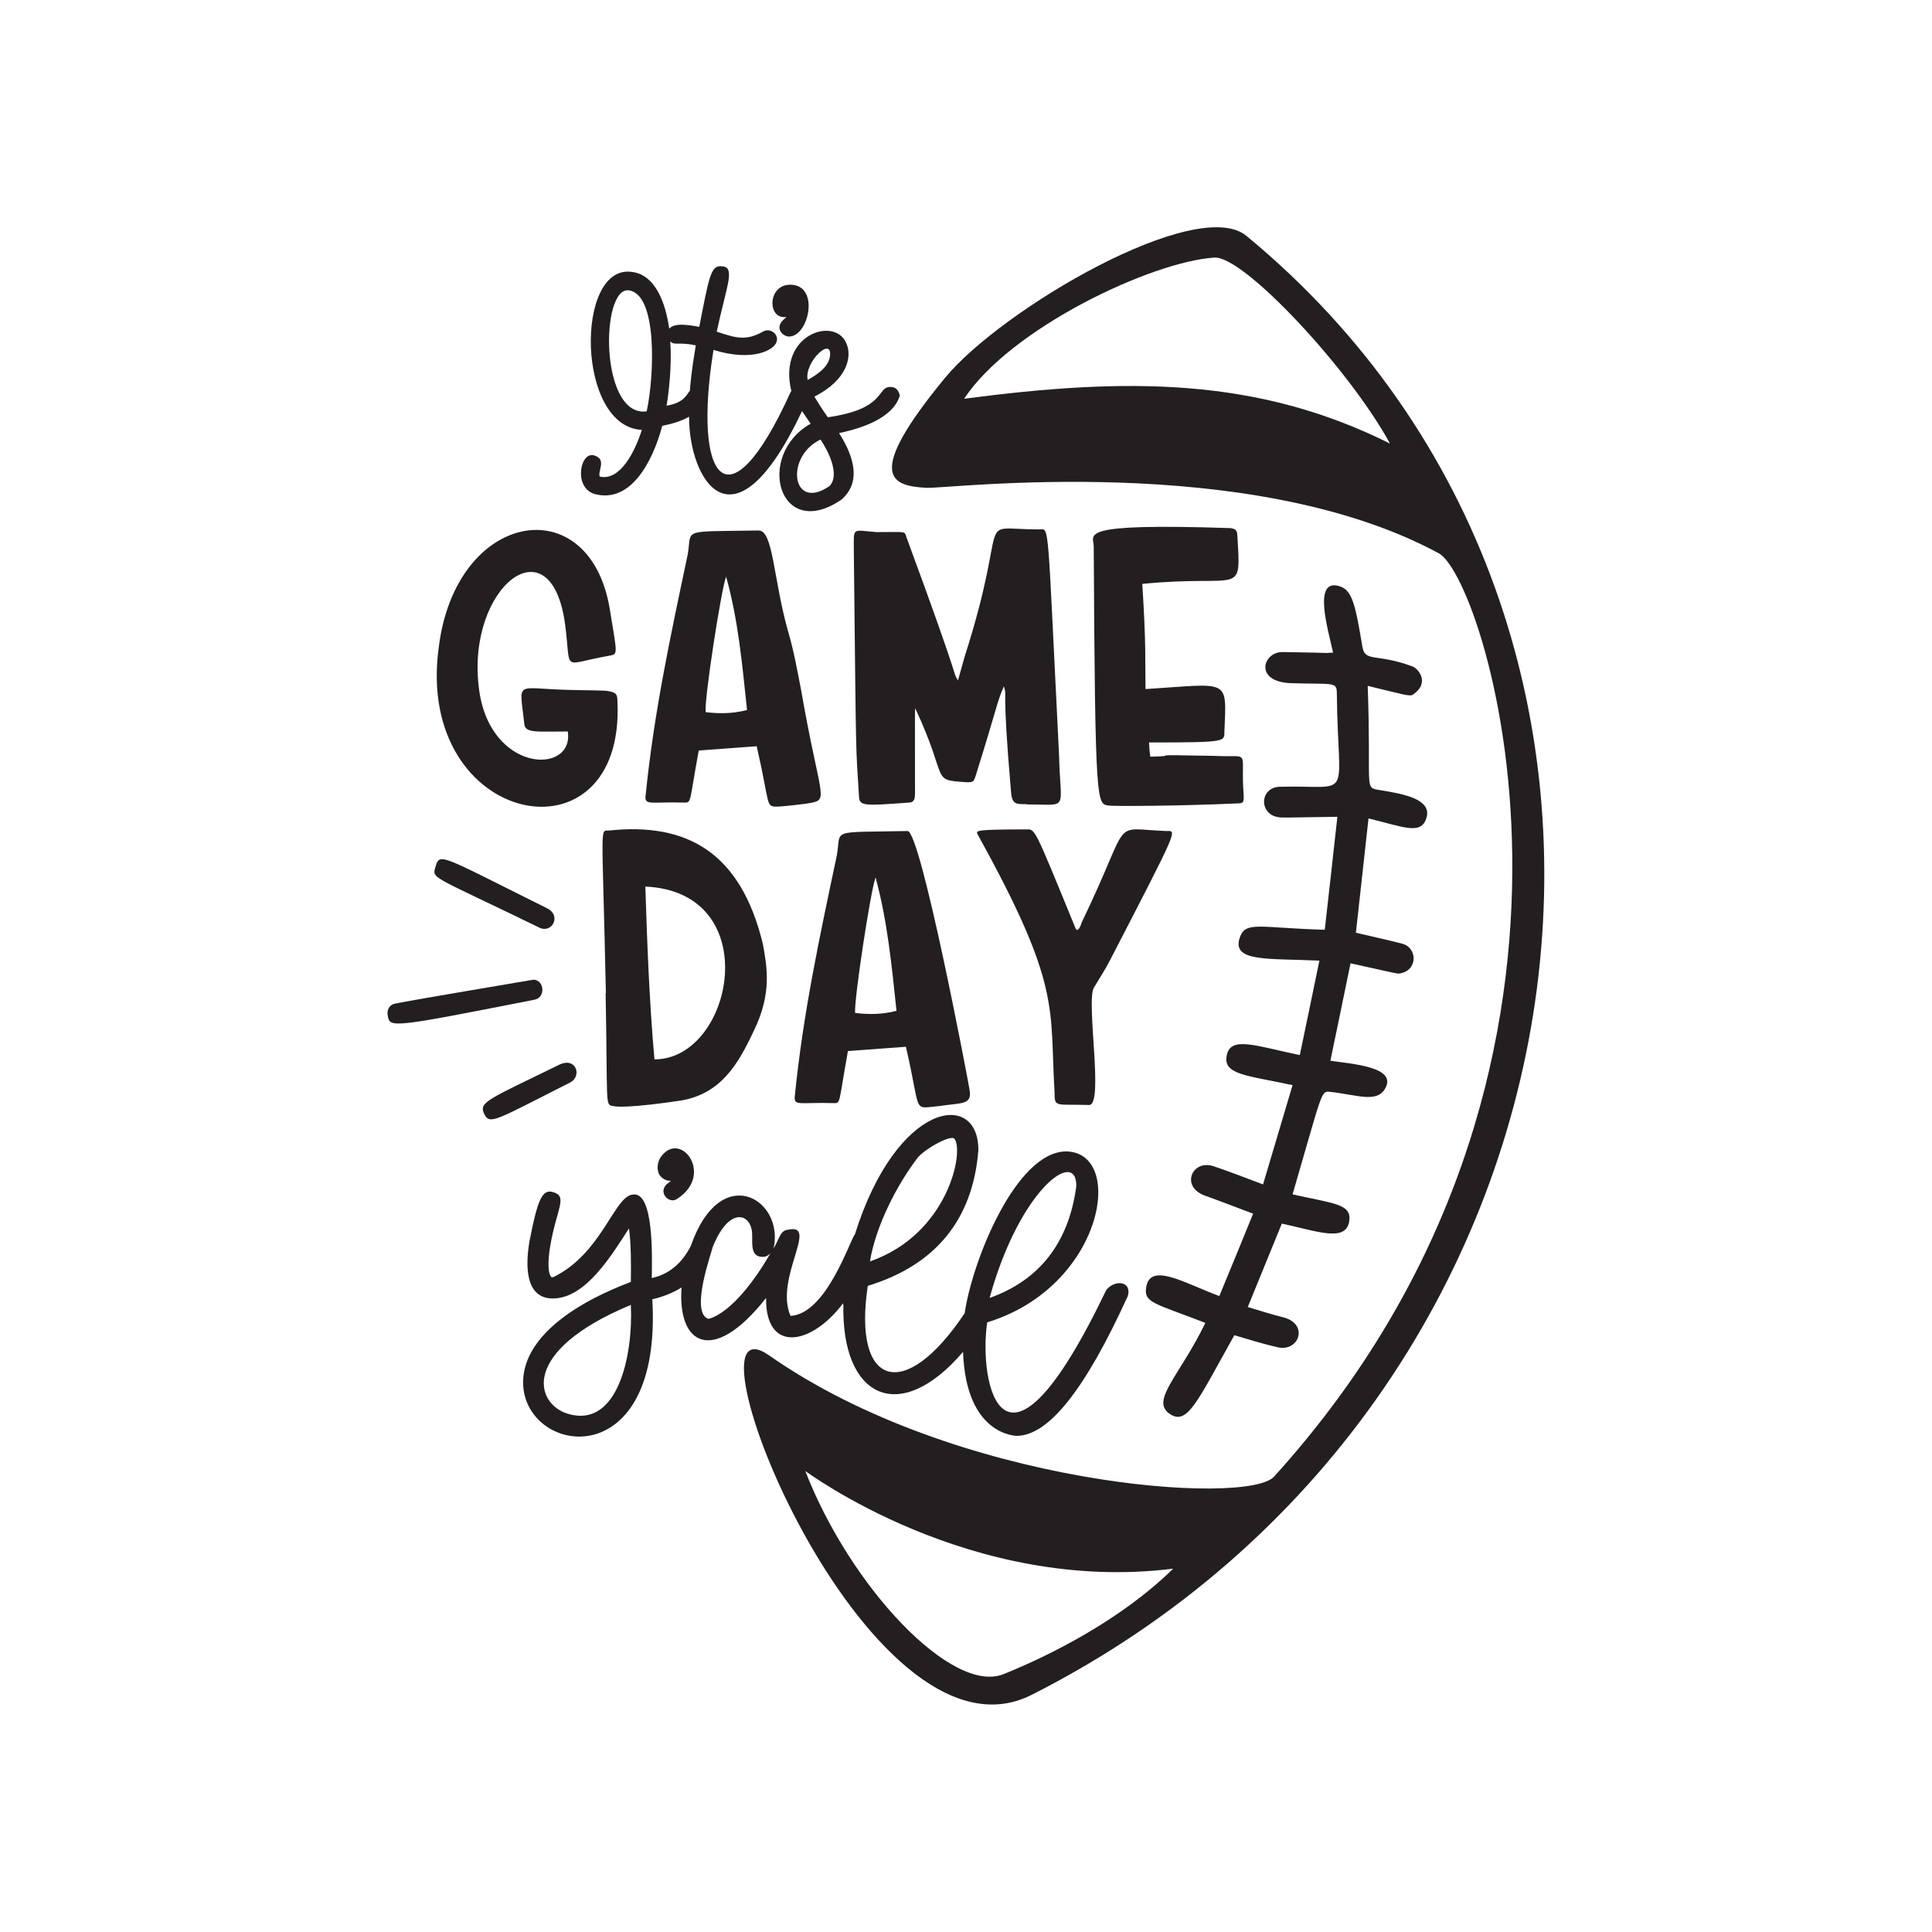 <?xml version="1.0" encoding="utf-8"?>
<!-- Generator: Adobe Illustrator 23.0.3, SVG Export Plug-In . SVG Version: 6.00 Build 0)  -->
<svg version="1.1" id="Layer_1" xmlns="http://www.w3.org/2000/svg" xmlns:xlink="http://www.w3.org/1999/xlink" x="0px" y="0px"
	 viewBox="0 0 720 720" style="enable-background:new 0 0 720 720;" xml:space="preserve">
<style type="text/css">
	.st0{fill:#231F20;}
</style>
<g>
	<g>
		<path class="st0" d="M384.5,631.6c216.4-109.5,257.1-397.7,80-543.7c-18.4-15.2-91.1,27.2-112.3,52.9c-30.5,37-19.9,40.3-6.9,41
			c8.3,0.4,120.4-13.7,190.9,24.4c17.9,9.7,75.6,193-61.4,344.1c-9.9,11-118.7,3.5-188.2-45.2C251.3,480.5,322.9,662.9,384.5,631.6z
			 M359.3,148.6c17.4-26.4,70.1-51.2,93.3-52.6c10.9-0.7,50.4,41.7,65.4,69.3C468.5,140.6,420.2,140.6,359.3,148.6z M300.1,548.2
			c0.3,0.1,61.4,45.9,137.1,36.4c-19.3,19-46,32.4-63.2,39.3C354.9,631.6,317,591.7,300.1,548.2z"/>
		<path class="st0" d="M449.2,493c-9.5,19.7-20.6,28.9-13.3,33.9c6.6,4.5,10.2-4.5,24.1-29.3c5.5,1.6,10.8,3.3,16.2,4.5
			c8,1.8,11.7-8.8,1.9-11.2c-4.4-1.1-8.7-2.5-13.1-3.8c4.4-10.8,8.6-21.1,12.7-31.1c13.4,2.9,23.8,7,25.1-0.8
			c1.1-6.6-5.7-6.6-21.1-10.1c11.1-38,10.5-38.6,13.9-38.2c9.6,1,17.2,4.2,20.4-0.9c5.4-8.5-12.6-9.5-20.2-10.7
			c2.6-12.4,5-24.2,7.5-36.3c18.1,4,17.3,3.9,18.2,3.8c7-1,6.8-9.6,1.1-11.1c-5.7-1.5-11.5-2.7-17.3-4.1c1.6-14.2,3.1-28.2,4.7-42.6
			c13.1,3.2,19.4,6.2,21.5,0.1c2.6-7.5-9.1-9.3-17.5-10.7c-5.8-0.9-2.9-0.3-4.3-38.8c13.6,3.3,15.7,4,16.8,3.3
			c6.8-4.6,1.7-9.9,0-10.5c-13.7-5.1-17.8-1.4-18.8-7.5c-2.6-15.7-3.8-20.9-8.4-22.4c-10.4-3.4-4.2,16.7-2.5,24.7
			c-5.2,0.3,2.5,0.1-18.8-0.2c-7.4-0.1-10.8,11.1,3.1,11.6c15.8,0.5,17.1-0.7,17.1,3.8c0.4,41.1,6.7,34.1-21.2,34.8
			c-7.6,0.2-7.9,10.1-0.8,11.3c1.5,0.3,1.2,0.2,22.2-0.1c-1.6,14.4-3.1,28.1-4.7,42.1c-24.6-0.7-29.6-3.4-31.7,3
			c-3,9.1,10.5,7.6,29.7,8.5c-2.5,12-4.8,23.4-7.3,35.2c-16.7-3.5-25.7-7.1-27.2,0c-1.6,7.3,7.2,7.5,24.5,11.2
			c-3.8,12.7-7.4,24.8-11,37c-6.7-2.5-12.5-4.8-18.5-6.8c-8-2.6-12.4,7.7-3.1,11c5.9,2.1,11.7,4.4,17.9,6.7
			c-4.3,10.6-8.4,20.6-12.6,30.7c-13-4.8-26.1-13-27.3-2.9C426.4,485.5,430.3,485.7,449.2,493z"/>
	</g>
	<path class="st0" d="M230.1,261.4c3,62.1-75.7,46.9-66.6-20.1c6.3-51.2,56.1-59.4,63.7-14.6c2.9,17.8,3.2,17-0.3,17.7
		c-18,3.1-13.9,6.6-16.3-11.7c-5.2-38.7-36.6-14.1-32.2,23.1c3.5,32.4,35.7,33.2,33.2,16.8c-11.6,0-15.9,0.7-16.2-2.8
		c-1.8-16.6-3.8-13.2,16.3-12.7c6.2,0.2,13.8,0.1,15.2,0.5C229.6,258.1,230.1,258.7,230.1,261.4z M302.3,299.2
		c-1.9,0.4-10.7,1.4-12.7,1.4c-4.4,0-2.5-0.3-7.6-22.5l-21.6,1.6c-3.6,19.5-2.6,19.4-5.4,19.4c-12.2-0.4-14.9,1.3-14.4-2.6
		c3.1-30.9,9.2-59.1,15.7-89.9c1.7-9.7-3.2-8.4,26.3-8.9c5.6-0.3,5.5,17.8,11.1,37.6c2.1,7.1,3.4,14.4,4.8,21.6
		C305.4,296.5,309,297.9,302.3,299.2z M278.4,264.6c-1.8-16.8-3.2-33.2-7.8-49.7c-1.8,4.5-8.3,46.5-7.6,50.5
		C268,266,273.1,266,278.4,264.6z M387.3,197.3c-25.2,0-10.2-7.5-27.8,47.4l-2.5,8.9c-2.5-4.4,2.5,5.4-19.2-53.4
		c-0.8-2.4,0.1-1.9-11.1-1.9c-9.4-0.7-8.5-2.2-8.5,7.4c0.9,83.6,0.7,70.3,1.9,90.8c0.2,3.9,1.2,3.9,18.6,2.6c2.2,0,2.3-1.8,2.3-3.8
		c0-30.5-0.1-30.3,0.1-31.3c12.7,27.1,5.4,26.6,19,27.5c2.6,0.1,2.8-0.1,3.6-2.7c8-25.5,7.7-26.8,10.4-33c1.4,4.2-0.9-1.8,2.7,39.5
		c0.4,5.5,3,4,6.5,4.5c15.2,0,11.9,2.6,11.4-17.9C390.2,192.1,391.2,197.3,387.3,197.3z M452.7,281.7c-30.1-0.6-10.5,0-24,0.3
		c-0.3-1.9-0.4-3.4-0.5-5.3c29.8,0,27.9-0.4,28.1-4.1c0.8-20.1,2.2-17.8-29.4-15.8c-0.2-11.4,0.3-15.4-1.2-39.2
		c37.4-3.7,36.8,5.4,35.4-18.3c-0.1-1.7-0.8-2.3-2.7-2.5c-58-1.9-50.8,2.3-50.8,6.9c0.5,96.9,1.2,95.7,5.4,96.5
		c1.6,0.3,26.9,0.2,48.2-0.8c2.1,0,2.3-0.4,2.3-2.6C462.1,278.6,466.8,282.4,452.7,281.7z"/>
	<path class="st0" d="M227.1,309.5c-3.7,0.4-2.7-4.9-1.3,60.7h-0.1c0.8,42.5-0.3,41.4,2.8,42c5,1,22.8-1.7,25.5-2.1
		c14.7-2.6,21.1-13.5,26.9-25.9c6.9-14,4.9-24.1,3.4-32.4C276,317.5,255.9,306.5,227.1,309.5z M243.9,394.8
		c-1.9-21.2-2.7-42.6-3.4-64.4C285.5,332.4,273.4,394.8,243.9,394.8z M338.2,309.7c-29.5,0.6-24.6-0.9-26.3,8.9
		c-6.4,30.3-12.6,58.9-15.7,89.9c-0.5,3.9,2.2,2.2,14.4,2.6c2.8,0,1.8,0.5,5.4-19.4l21.6-1.6c5.9,25.2,2.1,23,12.4,22.1
		c8.5-1.3,12.4-0.3,11.3-6.2C360.8,402.7,343.1,309.5,338.2,309.7z M318.7,377.5c-0.6-4,5.8-46,7.6-50.5c4.5,16.6,6,32.9,7.8,49.7
		C328.8,378.1,323.7,378.1,318.7,377.5z M413.9,357.4c-1.8,3.6-4.1,7.1-6.2,10.6c-3.1,5,3.8,43.8-1.8,43.8
		c-12.6-0.4-12.9,1.1-12.9-4.8c-1.9-31.8,2.7-39.4-28.7-96.1c-0.4-1.3-1.6-1.8,17.9-1.8c3.7,0,2.7-2,18.6,36.8
		c0.7,1.7,1.8-0.3,2.3-2.1c19.3-39.9,10.1-34.9,31.5-34.1C438.6,309.7,439.7,307.5,413.9,357.4z"/>
	<g>
		<path class="st0" d="M250.1,440c-1.2,1.1-2.2,1.3-2.8,3.3c-0.5,2.8,2.9,5.3,5.3,3.3c13.3-8.8,1.5-24.9-5.8-16.1
			c-2.2,2.5-2,5.8-1,7.4C246.8,439.3,248.4,440.2,250.1,440z"/>
		<path class="st0" d="M412.3,480.7L412.3,480.7l-0.1,0.2c-38.7,80.7-47.6,34-44.3,11.9c43.3-13.2,51.8-63.4,29.4-63.7
			c-18.6,0.1-34.9,40.5-37.8,60.3c-22.4,33.6-41.8,27.5-36.1-10.2c25.2-7.7,39.1-24.6,41.2-50.4c0.3-22.8-30.4-18.6-46,31.2
			c-1.8,2-10.6,29.7-24,30.4c-6.1-14.1,10.9-34.8-1-32.1c-2.8,0.4-2.7,2.3-5.3,7c4.1-18.5-19.8-32.7-30.8-1.1
			c-3.3,6.6-8.2,10.7-14.6,12.1c0.1-7.4,0.9-32.7-7.2-31.1c-6.8,0.7-11.5,22.1-29.6,30.8c-0.4,0-0.6-0.1-0.7-0.1
			c-1.7-2.2-0.8-9-0.3-11.8c2.3-13.5,6.6-18.2,1.1-19.8c-4.2-1.4-5.9,3-8.9,18.4c-1.7,10.1-1.1,21.2,8.7,21.2
			c12.3,0,21.9-16.1,28.4-26.1c0.8,5.6,0.8,13.6,0.7,19.9c-0.7,0.6-41.7,13.8-40.1,39c2,25.9,51.9,32.9,48.1-32.5
			c4-0.9,7.7-2.4,10.9-4.4c-1.6,21.4,11.7,29.1,31.5,3.9c-0.3,20.5,16.6,18,28.7,2c0,0.3,0,0.5,0.1,0.6
			c-0.7,34.6,20.9,45.2,44.6,17.5c1.1,31.3,19.8,31.2,19.9,31.3c11.9,0,25.5-17,41.5-52.1C421.9,477.5,415.6,476.7,412.3,480.7z
			 M401.1,442.1c-2.8,21-13.7,35-32.3,41.6C380,443,401.4,427.7,401.1,442.1z M355.7,424.4c3.7,4.7-2.4,35.6-31.5,45.7
			c2.2-13.4,10.2-28.7,17.6-38.4C344.3,428.3,354.4,422.7,355.7,424.4z M264,491.5c-7.1-2.3,1.5-25.5,1.5-26.5
			c5.7-14.5,13.2-13.2,14.6-6.9c0.8,3.6-1.3,10.3,4.1,10.3c1.2,0,2.1-0.5,2.9-1.3C273.7,490.2,264.2,491.4,264,491.5z M211.7,526.9
			c-12.4-3.7-18-23.4,23.4-40.6C236,505.2,230.2,532.4,211.7,526.9z"/>
	</g>
	<g>
		<path class="st0" d="M293.1,118.1c-1.1,1.2-2.1,1.5-2.6,3.5c-0.2,1.5,0.8,3.3,3.1,3.8c7.7,0.8,12.3-19.3,0.9-19.3
			C285.9,106.1,285.9,119.3,293.1,118.1z"/>
		<path class="st0" d="M331.8,144.2c-5.2,0-1.4,8.2-23.3,11.3c-0.5-0.7-2.7-3.8-5-7.7c12.5-6.3,14.2-15.2,11.8-20.1
			c-4.4-9.8-25.5-3.1-20.4,18c-0.1,0.2-0.2,0.3-0.3,0.5c-23.4,51.6-36.5,32.4-28.7-15.8c14.8,4.6,22.7-0.1,23.5-3
			c1-2.9-2.5-5.4-5.1-3.8c-6.4,3.6-10.2,2.3-17.2,0c3.9-18.1,7.3-24.4,1.4-24.4c-3.6,0-4.3,4.1-7.9,22.6c-3-0.5-9.2-1.8-11.2,0.7
			c-1.3-9.2-5-20.3-14.2-21.2c-20.9-2.5-20.4,57.8,4,58.9c-2.4,7.6-7.9,19.2-15.7,17.4l0,0c-0.8-2,2.5-6.2-1.6-7.7
			c-5.6-2.6-8.5,11.8-0.3,14.2c13.4,3.6,21.6-11.9,25.2-25.4c4-0.8,7.4-1.9,10-3.4c-0.1,22.9,16.2,52.7,42.1-2.1
			c0.7,1.1,2,2.9,3.2,4.7c-20.7,11.7-11.9,44.2,11.5,28.3c7.6-6.7,4.5-16.3-0.9-24.8c21.4-4.5,22.1-13.3,22.7-14
			C335.1,147.5,335.2,144.2,331.8,144.2z M309.2,181.1c-14.2,9.8-16.8-11-3.4-17.3C308.9,168.5,313,176.9,309.2,181.1z M309.3,132.8
			c-0.6,4.1-4.8,6.8-8.3,8.8C299.6,134.9,310.3,125,309.3,132.8z M234.3,108.2c10.9,1.4,9.5,32.3,6.7,45.1
			C223.5,155.7,223.7,106.9,234.3,108.2z M249.8,127.2c1.6,1.7,2.6,0.1,9.5,1.5c-1.8,10.7-2,14.5-2.2,16.9c-1.2,1.4-2.1,4.5-8.7,5.6
			C249.3,146.2,250.4,135.8,249.8,127.2z"/>
	</g>
	<g>
		<path class="st0" d="M198.8,365.1c-0.5,0.1-45.2,7.6-51.5,8.9c-2.2,0.4-3.2,2.3-2.8,4.5c0.8,4.6,1.1,4.6,54.5-5.9
			C203.5,371.9,202.9,365.2,198.8,365.1z"/>
		<path class="st0" d="M200.8,345.6c4.9,2.6,8.6-4.4,3.1-7.1c-41.5-20.6-39.9-21-41.8-14.8C161,327.5,162.6,327,200.8,345.6z"/>
		<path class="st0" d="M208.8,396.6c-27,13.2-30.4,14.1-28.4,18.4c2.1,4.5,4.1,2.5,32.3-11.7C216.8,400.9,214.8,394.1,208.8,396.6z"
			/>
	</g>
</g>
</svg>
